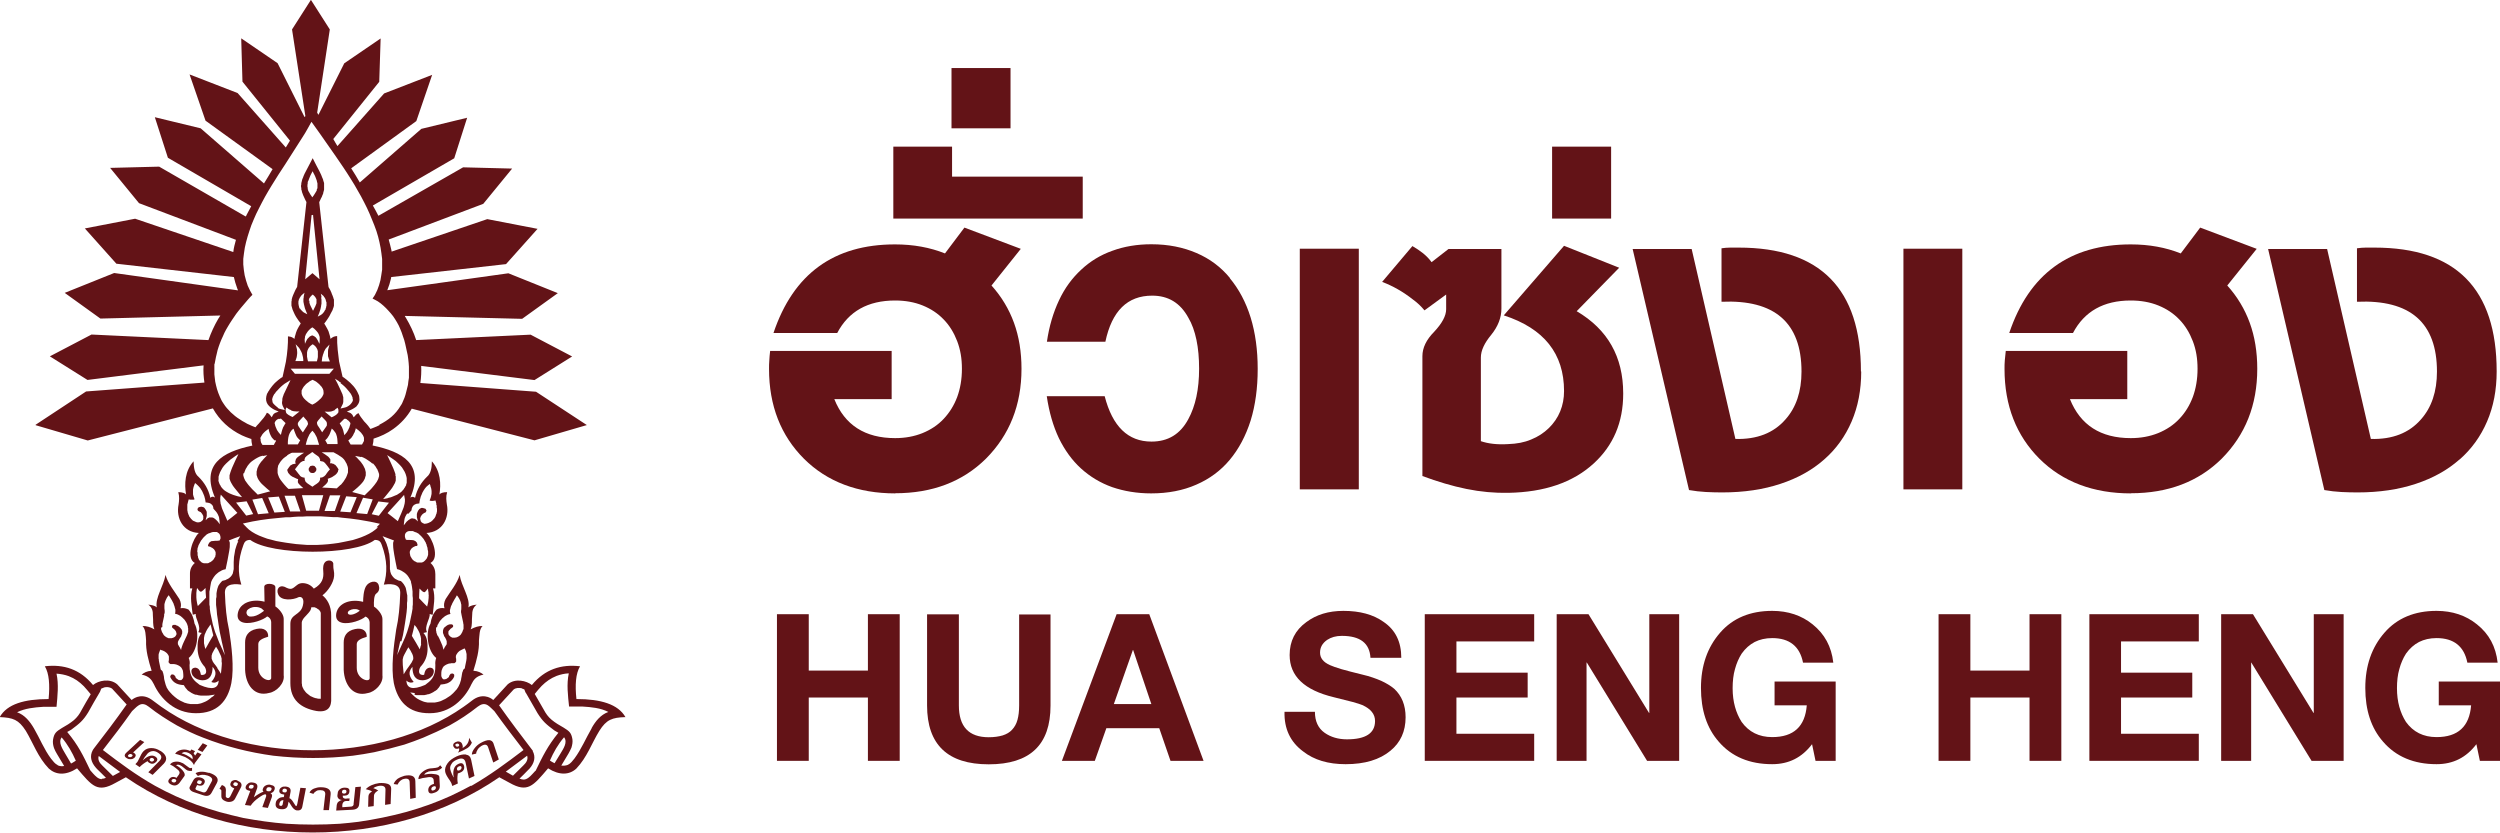 <?xml version="1.0" encoding="UTF-8"?><svg id="Layer_1" xmlns="http://www.w3.org/2000/svg" viewBox="0 0 180.03 59.95"><defs><style>.cls-1{fill:#631317;}</style></defs><path class="cls-1" d="m35.55,53.57c-.11-.34-.42-.36-.95-.06-.17.1-.31.22-.43.38-.13.17-.19.31-.19.45h0s.31-.07.31-.07c0-.1.05-.2.11-.3.07-.11.17-.19.26-.25.26-.15.42-.12.49.09l.37,1.1.4-.22-.37-1.11Z"/><polygon class="cls-1" points="14.58 54.15 14.93 53.68 14.6 53.52 14.24 54 14.58 54.15"/><path class="cls-1" d="m26.41,45.86h0c.02-.4-.28-.68-.84-.56-.63.13-.82.53-.82.97v1.97c.05,1.09.68,1.96,1.73,1.67.52-.08,1.14-.69,1.06-1.28v-4.06c0-.34-.37-.74-.61-.89-.02-.35,0-.84.17-.94.23-.16.24-.4.17-.61-.14-.41-.73-.25-.92.1-.17.3-.2.84-.2,1.11-.85-.22-1.76.04-1.93.81-.08.43.12.63.43.7.54.12,1.43-.21,1.67-.45.12.04.28.17.3.42v4.03c-.03.32-.93.06-.93-.76v-1.7c0-.27.31-.41.71-.53Zm-1.33-1.64c-.2-.26.52-.52.83-.24-.23.19-.65.38-.83.24Z"/><path class="cls-1" d="m33.06,53.89h0c.02.11,0,.21-.09.31.3-.11.53-.23.69-.33.15-.1.25-.23.32-.39l-.2-.35c0,.32-.17.57-.48.74.05-.07.03-.2-.06-.37-.1-.11-.25-.15-.43-.06-.08.04-.14.08-.16.15-.03.06-.02.13.02.19.08.15.21.18.39.11Zm-.18-.33h0c.08-.03.14,0,.18.06.03.06,0,.1-.07.14-.08.03-.15,0-.18-.06-.04-.06-.02-.11.06-.14Z"/><path class="cls-1" d="m33.56,54.33c-.21-.02-.44.03-.68.14-.29.14-.52.3-.66.51-.14.2-.2.4-.16.61.04.17.15.36.33.61.07.1.13.21.16.34l.02.06.4-.18c-.04-.2-.05-.44,0-.72h-.03c.06,0,.13-.04.19-.06.25-.1.33-.27.29-.47-.05-.2-.18-.27-.41-.16-.17.08-.28.2-.33.39-.05.18-.05.38,0,.58-.02,0-.06-.08-.13-.22-.06-.15-.11-.26-.12-.34-.04-.15,0-.28.08-.4.06-.13.2-.23.38-.31.37-.17.58-.09.64.21l.24,1.14.4-.18-.24-1.16c-.05-.23-.17-.35-.38-.38Zm-.51.86h0c.1-.05.17-.02.19.07,0,.08-.04.17-.15.21-.1.04-.16.03-.18-.06-.02-.11.03-.17.13-.22Z"/><path class="cls-1" d="m30.82,55.57c.08-.02.21-.05.38-.05.15,0,.27-.02.35-.05.08-.03.18-.08.29-.19l-.14-.17c-.06.07-.12.13-.18.15-.07.02-.19.05-.35.06-.16,0-.27.03-.35.05-.19.06-.35.17-.49.3-.14.14-.2.29-.2.43h.05c.17-.06.34-.09.53-.11.2-.04.33-.04.4,0,.07.04.12.11.12.2l.02.26h0c-.29.07-.42.24-.41.47.02.2.15.27.4.18.3-.08.45-.27.43-.53l-.03-.61c0-.13-.14-.2-.4-.22-.25-.04-.49,0-.69.05.04-.1.14-.17.28-.21Zm.57,1.14c0,.1-.05.17-.16.2h0c-.11.05-.17,0-.17-.09,0-.09.06-.16.16-.19.11-.04.17,0,.17.08Z"/><path class="cls-1" d="m19.31,45.85h0c.03-.4-.28-.68-.83-.56-.63.13-.83.53-.83.97v1.97c.04,1.09.67,1.96,1.73,1.67.52-.08,1.14-.69,1.05-1.28v-4.06c0-.34-.36-.74-.6-.89v-1.39c0-.29-.83-.34-.8,0,0,.35.02.69.02,1.05-.85-.22-1.76.04-1.92.81-.09.43.12.63.43.7.54.12,1.43-.21,1.68-.45.12.04.28.17.29.42v4.03c-.04.32-.93.06-.93-.76v-1.7c0-.27.31-.41.71-.53Zm-.29-1.86h-.01c-.08.05-.16.11-.24.17-.2.13-.43.24-.68.24h-.11s-.06-.03-.09-.04l-.06-.04-.04-.06-.02-.05-.02-.05v-.1l.03-.05v-.04l.07-.07s.06-.06.1-.07c.04-.03.07-.05.12-.06.07-.03.15-.05.23-.06h.16c.06,0,.13.02.19.03.05.02.09.04.15.06l.05.03.15.14s0,0,.01,0v.02Z"/><path class="cls-1" d="m17.11,56.21c-.1-.05-.2-.05-.29-.02-.09.03-.17.07-.2.17-.09.17,0,.32.25.41l-.29.58c-.06.1-.14.15-.22.11-.06-.03-.1-.06-.1-.1s0-.15,0-.32c.02-.15,0-.26-.03-.33-.04-.07-.13-.14-.25-.18l-.17.26v.02s.05.02.05.02c.06.04.08.06.08.12v.4c0,.16.1.27.31.35.13.06.27.06.4.03s.23-.11.29-.24l.4-.77c.12-.22.04-.4-.23-.49Zm0,.31c-.04.09-.11.11-.21.07-.1-.04-.13-.1-.08-.18.04-.07.11-.1.21-.06.1.04.13.1.08.17Z"/><path class="cls-1" d="m24.06,41.49c.03-.33-.07-.48-.06-.8.06-.33-.35-.41-.56-.24-.17.16-.19.4-.16.71.04.46-.06.88-.68,1.23-.21-.26-.48-.39-.81-.4-.17,0-.3.06-.4.14-.36.29-.42.38-.89.13-.4-.16-.62.18-.47.53h0c.19.51,1.08.42,1.48.21.21-.06.43.1.3.61-.17.71-.9.59-.9,1.31v4.27c0,1.19.73,1.8,1.88,2.01.84.13,1.1-.3,1.06-.95v-5.88c.02-.77-.32-1.25-.63-1.5.4-.3.81-.92.84-1.39Zm-.97,8.83c-.1,0-.21,0-.32-.04-.07,0-.14-.04-.21-.06-.07-.04-.14-.06-.2-.09-.06-.05-.13-.09-.18-.14-.06-.04-.12-.09-.17-.15-.05-.06-.08-.12-.13-.17-.04-.07-.06-.13-.1-.2l-.03-.1c0-.06,0-.11-.02-.17v-4.34s0-.08.02-.13c.02-.04.04-.07.06-.12.07-.12.17-.21.26-.31.1-.11.22-.23.29-.36.03-.06.05-.14.06-.21h.23s.09.04.14.06l.07.05s.08.06.13.09l.03.05.04.05.02.05.02.05v6.2Z"/><polygon class="cls-1" points="14.59 53.52 14.6 53.52 14.6 53.52 14.59 53.52"/><path class="cls-1" d="m11.55,54.08c-.22-.15-.44-.21-.66-.21s-.4.07-.55.22c-.11.11-.22.31-.34.58-.05.12-.11.22-.2.3l-.05.06.3.21c.15-.15.33-.29.56-.42v-.02c.04.06.07.09.13.13.17.11.34.09.49-.05.15-.15.13-.28-.05-.4-.13-.08-.28-.09-.44-.03-.17.06-.31.17-.46.31,0-.02.05-.08.13-.22.09-.12.17-.22.22-.28.1-.1.21-.15.34-.17.14-.02.28.03.4.11.29.18.32.38.11.6l-.8.81.31.19.81-.81c.16-.17.2-.34.14-.5-.06-.17-.2-.3-.4-.43Zm-.74.55c.06-.06.15-.07.22-.02.08.06.09.11.03.18-.07.06-.15.07-.23.02-.07-.06-.08-.11-.02-.18Z"/><path class="cls-1" d="m41.51,50.34c-.11-1.02-.05-1.84.26-2.36-1.35-.16-2.53.21-3.47,1.35-.38-.31-1.2-.51-1.74-.05l-1.04,1.13c-.2-.19-.83-.52-1.53.04-.2.16-.4.3-.61.45-5.92,4.17-15.84,4.17-21.76,0-.21-.15-.41-.3-.61-.45-.71-.56-1.31-.23-1.53-.04l-1.04-1.13c-.54-.46-1.36-.27-1.74.05-.94-1.14-2.11-1.51-3.47-1.35.31.52.37,1.34.27,2.36-1.74,0-2.99.36-3.52,1.3.96.04,1.36.18,1.88.99.54.9.87,1.9,1.66,2.72.51.46,1.21.51,2.03-.02,1.09,1.28,1.46,1.79,2.78,1.04l.74-.4s.02.02.02.02c7.67,5.28,19.17,5.28,26.84,0,0-.02.02-.02.02-.02l.74.4c1.31.74,1.69.24,2.78-1.04.82.52,1.53.48,2.03.02.78-.82,1.1-1.81,1.66-2.72.51-.81.92-.96,1.88-.99-.53-.93-1.78-1.3-3.52-1.3Zm-37.35,4.76c-.21-.1-.34-.29-.48-.46-.51-.68-.81-1.46-1.23-2.18-.29-.5-.66-.97-1.22-1.17.57-.28,1.24-.35,1.87-.39h.97c.07-.78.17-1.61,0-2.39.3.02.61.08.88.18.44.17.76.4,1.09.73.17.18.32.37.49.57,0,0,0,0,0,0v.02s0,0,0-.01c-.23.38-.45.76-.66,1.14-.14.28-.31.51-.55.72-.27.22-.56.4-.87.57-.4.25-.55.36-.63.83-.03.21,0,.4.07.61.06.15.13.29.21.42.18.29.35.59.52.87-.16.03-.31.02-.47-.05Zm.96-.11h0c-.14-.25-.29-.49-.43-.73-.18-.32-.52-.8-.25-1.16.45.53.76,1.09,1.02,1.68-.11.06-.22.15-.34.2Zm2.22,1.12c-.27,0-.47-.23-.63-.4-.07-.07-.14-.16-.21-.24-.52-1.08-.86-1.8-1.66-2.76.11-.06.2-.11.3-.17.59-.44.84-.64,1.21-1.24.26-.48.54-.95.82-1.43.04-.04.07-.17.12-.28.06-.03.1-.04.17-.06v-.02c.22-.05.42-.05.61.08l1.05,1.14c-.73,1.04-1.68,2.3-2.33,3.13-.04.06-.08.1-.11.16,0,0,0,0,0,0-.24.44-.12.87.22,1.26.03.03.06.06.09.1.21.21.43.41.64.63-.11.05-.2.07-.3.07Zm.79-.23h0c-.25-.24-.5-.49-.75-.74-.2-.19-.36-.42-.27-.7.51.38,1.03.77,1.54,1.15l-.51.28Zm25.78.7h0c-.49.26-.97.51-1.47.74-.51.23-1.03.44-1.55.63-.54.19-1.08.37-1.63.52-1.14.31-2.28.54-3.45.71-.46.06-.9.1-1.35.14-1.28.08-2.57.08-3.83,0-1.06-.08-2.08-.23-3.12-.42-.57-.13-1.13-.27-1.69-.42-.56-.16-1.09-.33-1.64-.52-.52-.19-1.04-.4-1.54-.63-.51-.23-.99-.48-1.47-.74-1.41-.8-2.49-1.61-3.76-2.58.72-.92,1.43-1.85,2.1-2.8.16-.14.3-.31.48-.42.26-.17.5-.07.72.1.64.51,1.32.94,2.03,1.35.62.33,1.23.63,1.89.88,1.63.64,3.3,1.06,5.05,1.3,1.93.22,3.82.22,5.73,0,.52-.07,1.02-.15,1.53-.25.74-.16,1.45-.34,2.18-.55.46-.16.9-.31,1.36-.5.64-.27,1.27-.56,1.89-.88.72-.4,1.39-.84,2.03-1.35.23-.17.46-.27.73-.1.17.11.32.29.47.42.68.95,1.39,1.88,2.1,2.8-1.28.97-2.35,1.77-3.75,2.58Zm2.51-1.01c.51-.38,1.02-.77,1.54-1.15.09.28-.07.51-.27.7-.26.25-.5.5-.75.74h0s-.51-.29-.51-.29Zm2.14-.07c-.08.08-.15.17-.22.24-.16.17-.38.4-.63.4-.1,0-.2-.03-.3-.07.21-.21.43-.41.63-.63.05-.04.07-.07.1-.1.34-.39.45-.82.22-1.26,0,0,0,0,.02,0-.05-.06-.08-.1-.12-.16-.64-.83-1.59-2.09-2.32-3.13l1.05-1.14c.18-.13.39-.13.61-.08v.02c.06.02.11.03.16.06.04.1.08.24.13.28.27.48.54.95.82,1.43.38.6.62.8,1.21,1.24.09.06.19.11.29.17-.78.96-1.12,1.67-1.65,2.76Zm1.37-.54h0c-.12-.05-.23-.13-.33-.19.26-.59.57-1.15,1.02-1.68.28.36-.06.84-.25,1.16-.15.24-.29.48-.44.72Zm2.68-2.52c-.42.72-.74,1.5-1.24,2.18-.14.17-.27.36-.48.46-.16.06-.31.07-.47.05.17-.28.35-.58.52-.87.08-.14.15-.28.21-.42.06-.2.1-.4.07-.61-.08-.47-.23-.58-.63-.83-.3-.17-.61-.35-.87-.57-.25-.21-.41-.44-.56-.72-.21-.37-.43-.76-.65-1.13,0,0,0,0,0,0v-.02s0,0,0,.01c.16-.2.32-.39.49-.57.32-.32.66-.56,1.09-.73.28-.1.57-.17.87-.18-.17.78-.06,1.61.02,2.39h.97c.63.04,1.3.1,1.86.39-.56.2-.93.67-1.21,1.17Z"/><path class="cls-1" d="m21.39,57.93c0,.07-.04.12-.07.12-.02,0-.08-.09-.19-.27-.11-.18-.21-.28-.29-.3l.08-.44c.05-.24-.07-.38-.37-.4-.1,0-.2,0-.28.06-.08.05-.14.11-.15.2-.04.19.08.29.35.32l-.03.18c-.17,0-.29.03-.4.12-.11.09-.17.18-.18.29-.06.28.07.43.36.46.3.03.47-.07.51-.3l.05-.24h0s.09.1.16.23c.14.25.29.38.43.4.23.02.36-.06.4-.27l.26-1.33-.4-.03-.23,1.2Zm-1.05.02c-.02.06-.05.09-.13.08-.09,0-.12-.06-.09-.17.04-.17.13-.24.29-.24l-.06.33Zm.14-.89c-.11,0-.16-.06-.14-.15.02-.09.08-.12.18-.12h0c.11.03.15.06.14.16-.02.08-.07.13-.18.11Z"/><path class="cls-1" d="m13.84,55.29c-.08.03-.15.03-.21,0-.06-.04-.15-.1-.25-.18-.11-.08-.2-.16-.27-.17-.15-.08-.31-.11-.49-.09-.17.02-.3.09-.38.21h.02c.14.06.28.15.41.26.14.1.22.18.25.26.03.06,0,.15-.05.22l-.14.19v.03c-.24-.12-.42-.09-.55.09-.11.15-.07.28.15.39.24.12.44.07.6-.13l.34-.47c.07-.09.04-.23-.11-.41-.15-.17-.31-.3-.48-.38.08-.06.18-.06.3,0,.06.03.16.09.27.19.1.09.19.16.26.19.07.02.17.04.32.02v-.21Zm-1.17.99c-.06.07-.14.09-.23.05-.09-.05-.12-.1-.06-.18.06-.06.13-.07.23-.04.09.04.1.1.06.17Z"/><path class="cls-1" d="m25.47,57.92c-.02.11-.09.17-.25.17l-.57.04v-.17c.02-.17.11-.27.27-.28h.23l.03-.18h-.23v.02c-.19,0-.28-.06-.27-.22h.09c.25,0,.37-.1.39-.29.03-.21-.08-.29-.33-.29-.15,0-.26.04-.35.11-.09.07-.16.17-.16.29l-.02.13c-.02.11.02.19.08.26s.17.1.29.1c-.11,0-.2.05-.29.12-.08.06-.11.14-.13.23l-.04.41,1.18-.06c.29-.02.44-.14.47-.37l.13-1.29-.4.03-.13,1.23Zm-.84-.91c0-.08.06-.14.17-.14.11,0,.15.05.15.13,0,.09-.06.15-.17.15-.11,0-.17-.05-.15-.14Z"/><path class="cls-1" d="m19.48,56.51c-.12-.02-.24,0-.34.05-.1.05-.17.13-.2.22-.04.1-.04.17.04.23-.14.04-.39.17-.7.4l.23-.63c.08-.25-.02-.4-.32-.43-.12-.02-.23,0-.31.06-.08.06-.14.12-.17.2-.08.18.03.3.31.35l-.38,1.01h0s.41.05.41.05c.13-.2.32-.39.56-.56.25-.18.4-.26.49-.26.07,0,.08.06.06.17l-.27.75.4.06.28-.76c.05-.14.02-.24-.09-.3.14-.03.24-.11.29-.26.06-.19-.03-.3-.3-.34Zm-1.43.28c-.12-.02-.16-.07-.12-.16.04-.1.11-.13.21-.11,0,0,0,0,0,0h0s0,0,0,0c.12,0,.15.06.12.15-.03.1-.11.13-.21.12Zm1.26.19c-.12,0-.16-.07-.12-.17.03-.1.11-.14.23-.12.12.02.16.07.13.17-.04.1-.12.14-.24.12Z"/><path class="cls-1" d="m15.05,55.66c-.4-.12-.73-.12-.97.02l.17.2c.18-.1.41-.12.7-.03.29.1.4.25.29.43l-.35.65c-.07.12-.17.16-.29.12l-.4-.14c-.12-.04-.16-.1-.1-.19l.08-.16v-.03c.26.09.44.06.53-.12.09-.17.03-.31-.21-.4-.28-.09-.47-.03-.59.2l-.22.4c-.06.09-.06.18,0,.25.05.08.14.14.26.18l.66.22c.3.11.51.05.63-.18l.37-.68c.18-.32,0-.58-.57-.76Zm-.84.62c.04-.09.11-.11.22-.07h0c.1.03.13.07.08.17-.05.08-.11.11-.21.07-.11-.04-.13-.08-.09-.17Z"/><path class="cls-1" d="m9.58,54.19l.81-.75-.3-.16-.98.91c-.19.17-.17.32.06.43.08.05.17.06.26.05.1,0,.17-.04.24-.09.15-.15.14-.28-.07-.39Zm-.07.28c-.07.06-.14.07-.23.04h0c-.08-.04-.09-.09-.02-.16.06-.06.15-.07.22-.03.08.04.09.09.03.15Z"/><path class="cls-1" d="m23.08,56.69c-.17,0-.32.04-.48.1-.16.07-.26.17-.31.29h0s.28.09.28.09c.04-.08.11-.15.2-.2.08-.06.18-.07.29-.07.26,0,.38.1.36.31l-.13,1.13h.4l.12-1.13c.04-.34-.2-.52-.72-.52Z"/><path class="cls-1" d="m29.11,55.87c-.17.05-.34.12-.49.22-.14.12-.23.24-.27.37l.28.04c.04-.09.09-.17.18-.26.09-.08.18-.13.29-.15.26-.06.4.03.4.25l.04,1.19.4-.08-.03-1.19c0-.37-.28-.5-.81-.39Z"/><path class="cls-1" d="m13.97,55.09l.06-.14.48-.63-.29-.14-.17.23c-.06-.08-.11-.17-.11-.17l.11-.15-.27-.12-.08.11c-.19-.09-.4-.13-.61-.09s-.38.13-.48.29c.29.07.52.16.73.24.31.16.52.34.63.57Zm-.37-.86c.22.11.31.27.26.45-.11-.12-.26-.21-.43-.3-.12-.06-.23-.1-.35-.13.14-.12.31-.12.52-.02Z"/><path class="cls-1" d="m27.92,56.45c-.17-.06-.37-.07-.61-.06-.41.06-.74.2-.97.44.2.05.35.09.45.17h0c-.16.08-.26.2-.26.36l-.02.74.4-.05.02-.74c0-.1.05-.18.13-.26.08-.07.14-.11.18-.12-.09-.06-.21-.13-.36-.17.1-.08.25-.14.42-.17.31-.04.46.06.46.27l-.03,1.1.4-.06.04-1.1c0-.18-.08-.29-.26-.36Z"/><polygon class="cls-1" points="28.35 56.47 28.35 56.46 28.35 56.46 28.35 56.47"/><path class="cls-1" d="m2.57,30.62l3.75,1.1,9.01-2.31c.48.85,1.19,1.51,2.09,1.94.18.08.39.17.58.23.03,0,.06.02.08.04l.02-.03c0,.15.02.32.07.51h-.05c-2.11.45-3.66,1.36-2.64,3.73-.16-.11-.25-.06-.33.02-.14-.63-.44-1.11-.86-1.52-.27-.22-.34-.64-.35-1.11-.63.69-.67,1.63-.54,2.4-.06-.11-.25-.17-.56-.18.09.33.06.62.02.89-.2.98.32,2,1.46,2.05-.41.35-.97,1.8-.29,2.16-.26.23-.36.51-.35.81v1.02c.06,0,.11,0,.17,0-.19.63-.04,1.28.03,1.9.07-.02.16-.04.22-.06-.06.31.42.92.18,1.31.08.03.17.05.25.06-.3.31-.31.75-.3,1.2.03.45.17.87.52,1.25.17.31.14.62-.28.57-.05-.27-.12-.47-.38-.52-.29,0-.4.21-.22.56.14.19.36.33.71.35.53,0,.73-.38.73-.97.2.26.38.54-.09,1.09.2.1.38.04.53-.1-.03.56-.43.72-1.37.31-.37-.28-.75-.54-.73-1.43.04-.19,0-.35-.06-.51.63-.49.79-1.83.42-2.47-.06-.34-.15-.68-.43-1.01-.16-.08-.35-.14-.58-.1.06-.2.04-.42-.08-.66-.31-.5-.84-1.13-1-1.74-.14.81-.77,1.67-.63,2.34-.15-.14-.38-.17-.61-.2.28.21.34.46.33.8.04.33-.03.67.11.98-.29-.16-.59-.26-.86-.23.24.21.23.69.26,1.04-.03.71.17,1.43.4,2.17-.37.03-.55.15-.72.28.54.11.72.37.88.69.49,1.07,1.52,2.08,3,2.09,1.56.02,2.32-.87,2.58-2.17.21-1.1.02-2.69-.17-3.85-.18-.79-.26-1.67-.29-2.58-.05-.6.4-.77,1.18-.66-.26-.82-.26-1.76.15-2.86.07-.18.14-.36.49-.36,1.52,1.13,7.47,1.14,8.97,0,.36,0,.43.17.5.36.41,1.1.41,2.04.15,2.86.78-.11,1.22.06,1.18.66-.03.91-.11,1.79-.29,2.58-.18,1.17-.38,2.74-.17,3.85.28,1.3,1.03,2.19,2.59,2.17,1.47,0,2.51-1.02,3-2.09.16-.32.33-.58.87-.69-.17-.13-.36-.25-.73-.28.23-.74.43-1.46.4-2.17.04-.35.02-.83.26-1.04-.27-.03-.55.07-.86.23.14-.3.07-.64.11-.98,0-.35.06-.6.33-.8-.22.03-.45.06-.6.2.15-.66-.51-1.54-.63-2.34-.17.61-.7,1.24-1.01,1.74-.12.24-.15.46-.08.66-.24-.04-.41,0-.57.1-.29.33-.39.67-.44,1.01-.38.64-.21,1.98.41,2.47-.05.16-.08.3-.06.51.03.89-.36,1.15-.73,1.43-.93.4-1.32.25-1.36-.31.16.14.33.19.53.1-.47-.55-.29-.84-.09-1.09,0,.59.19.97.73.97.35-.02.57-.16.72-.35.19-.35.07-.57-.22-.56-.26.05-.34.25-.39.52-.4.05-.44-.26-.27-.57.36-.38.5-.8.52-1.25,0-.44,0-.88-.3-1.2.08-.02.17-.04.26-.06-.23-.39.25-1,.19-1.31.06.03.14.05.22.06.06-.63.21-1.27.02-1.9.06,0,.13,0,.17,0v-1.02c0-.3-.09-.58-.35-.81.69-.36.13-1.82-.29-2.16,1.14-.06,1.67-1.07,1.47-2.05-.04-.28-.08-.56.02-.89-.3,0-.49.07-.56.18.13-.76.09-1.7-.54-2.4,0,.47-.08.89-.35,1.11-.41.4-.72.89-.86,1.52-.09-.06-.18-.12-.34-.02,1.04-2.41-.56-3.3-2.72-3.75.05-.19.07-.34.07-.49.5-.16.98-.38,1.41-.69.55-.39,1.01-.89,1.34-1.47l8.84,2.28,3.77-1.1-3.66-2.4-8.33-.63c.06-.4.08-.82.06-1.23l8.16,1.02,2.71-1.7-2.99-1.57-8.24.39c-.18-.56-.44-1.1-.75-1.62-.03-.04-.06-.08-.07-.12l8.45.21,2.57-1.85-3.56-1.43-8.72,1.22c.12-.29.2-.56.27-.86,0-.04,0-.06.02-.09l8.26-.93,2.27-2.54-3.62-.7-6.89,2.34s0-.08-.02-.13c-.06-.25-.12-.51-.19-.74l6.81-2.57,2.08-2.54-3.53-.09-6.1,3.49c-.13-.25-.26-.5-.4-.74l5.86-3.4.93-2.92-3.3.8-4.43,3.86c-.2-.35-.4-.68-.62-1.02l4.69-3.4,1.14-3.33-3.46,1.34-3.36,3.79c-.11-.17-.2-.34-.3-.51l3.31-4.12.1-3.12-2.62,1.79-1.86,3.71s-.06-.1-.09-.16l.91-5.99-1.36-2.13-1.36,2.13.96,6.24s-.04.06-.06.07l-1.94-3.88-2.62-1.79.09,3.12,3.42,4.25c-.1.17-.19.32-.3.49l-3.47-3.92-3.46-1.34,1.15,3.33,4.83,3.49c-.2.35-.41.69-.62,1.03l-4.56-3.97-3.3-.8.94,2.92,6,3.49c-.11.21-.23.43-.34.64,0,.04-.03.06-.06.1l-6.23-3.59-3.53.09,2.08,2.54,6.98,2.64c-.08.29-.16.59-.19.88l-7.07-2.4-3.62.7,2.27,2.54,8.46.96c.06.27.14.54.24.81.02.05.04.1.06.15l-8.92-1.25-3.56,1.43,2.57,1.85,8.64-.22c-.06.08-.1.17-.16.25-.28.48-.51.98-.7,1.52l-8.42-.4-3,1.57,2.71,1.7,8.36-1.05c-.03.41,0,.83.06,1.24l-8.52.64-3.64,2.4Zm9.09,14.54h.03s0-.17,0-.17c0-.06.02-.12.03-.18.03-.15.06-.3.1-.46v-.11c.03-.06.04-.11.04-.16v-.1c0-.06-.02-.12-.02-.17v-.14s0-.09,0-.14c0-.04.02-.08.03-.13.02-.05.03-.08.04-.13.02-.05.04-.08.06-.13.02-.05.04-.08.06-.12.04-.06.08-.11.12-.16.05.07.1.16.15.24.06.09.11.19.16.29.03.05.05.09.06.15.02.06.05.12.06.17,0,.05.02.07.03.12l.02.08v.1c0,.06,0,.13-.03.18l.07.02.07.02.08.03.07.04.06.03.06.04.06.05.06.05.05.05.06.06.05.05.04.06.04.06.04.06.03.06.03.06.02.06.02.06.02.06v.07l.02.06v.26l-.02.06-.02.06-.02.06-.02.06-.03.06-.02.05s-.03.06-.05.1c-.09.2-.2.4-.27.62-.03.08-.05.17-.06.24l-.09-.18s-.06-.08-.08-.13c-.02-.03-.03-.05-.04-.07l-.02-.05v-.14l.02-.06.03-.06.04-.07.05-.08s.06-.09.09-.13c.02-.05.04-.1.05-.15.02-.04.02-.06.03-.08v-.17s-.02-.06-.04-.09c0-.03,0-.04-.03-.05-.03-.04-.05-.06-.07-.09-.05-.04-.08-.07-.12-.1l-.05-.03-.04-.02-.03-.02h-.04l-.06-.04h-.15l-.04.02s-.03,0-.04.03c0,0-.02.02-.02.04,0,0,0,.02,0,.03,0,.02,0,.04,0,.05l.02.03.03.03.05.04.05.04.04.04.04.05.03.04.02.04.02.04v.04l.02.05v.07l-.02.04-.02.04-.02.03-.02.03-.03.03-.04.03-.04.02-.04.02-.04.02h-.04l-.04.02h-.22l-.05-.02-.04-.02-.05-.02-.04-.03-.05-.03-.06-.05-.05-.05-.04-.06-.03-.06-.04-.06-.03-.06-.02-.06-.02-.06-.02-.06v-.11Zm3.64,5l-.07.06-.08.07-.08.06-.08.06-.08.05-.09.05-.09.04-.1.04-.1.04-.1.03-.1.02-.1.02h-.52l-.11-.02-.11-.02-.1-.03-.11-.03-.1-.05-.11-.05-.1-.05-.1-.06-.1-.06-.09-.07-.09-.07-.09-.08-.09-.08-.15-.16-.06-.07-.05-.06-.05-.07-.04-.07-.04-.06-.03-.06-.02-.07-.03-.06-.04-.14c-.02-.06-.04-.13-.05-.19l-.03-.12c0-.13-.03-.25-.06-.38l-.02-.08-.02-.03v-.04l-.03-.04-.02-.03-.02-.02-.03-.02-.05-.05-.02-.1c-.04-.17-.08-.35-.11-.53,0-.05,0-.11-.02-.16v-.13s0-.09,0-.14c0-.05.02-.08.03-.13l.03-.08.02-.06.04-.1c.06.03.1.05.16.06.06.02.1.05.15.07.04.03.07.05.1.07.03.02.05.04.07.06l.04.05s.04.05.05.07l.03.06.02.06v.26l-.02.07v.09l.03.03.02.03.04.03.04.03h.23s.08,0,.12.02c.04,0,.07,0,.11.03.04,0,.06.03.1.04l.06.03.06.04.05.04.05.05.04.06.03.06.03.06.02.06c.02.09.02.19.03.29v.17s-.03.05-.04.08v.03l-.03.02-.02.02-.02.02-.02.02-.03.02h-.15l-.04-.02-.03-.02-.07-.05-.09-.07-.02-.06v-.03l-.03-.03-.02-.02-.02-.03-.02-.04-.05-.02-.04-.02h-.08s-.03,0-.05.02c0,0-.03.02-.03.04l-.02.03s-.02.03-.02.05v.04l.02.05s.04.06.06.1c.02.03.05.06.06.08.02.04.06.06.08.09.02.02.06.04.07.06.03.02.06.04.08.05.03.02.06.04.09.05.04,0,.06.03.1.04.05,0,.08.02.12.03.05,0,.08.02.12.02.06,0,.12.02.18.02l.05.09.04.06.04.06.05.05.04.05.05.06.05.04.06.04.05.03.06.04.06.04.06.03.06.03.06.03.06.02.06.02h.07l.14.04.15.02h.46c.08,0,.16,0,.23-.02l.33-.05-.19.19.02.04Zm16.16-4.96l.02-.07.02-.06v-.06l.05-.06.03-.06.03-.06.04-.06.04-.06.05-.06.05-.05.05-.06.06-.05.06-.05.06-.05.06-.04.06-.03.07-.04.08-.03.08-.02.07-.02c-.03-.06-.04-.12-.04-.18v-.07s0-.07.03-.12c0-.05.02-.08.03-.12,0-.05.03-.09.05-.13.02-.05.05-.09.06-.14.06-.1.1-.19.16-.29.06-.1.12-.18.17-.29.05.05.08.1.12.16.02.04.05.07.07.12.02.05.04.08.06.13.02.05.03.08.04.13,0,.05.02.09.03.13v.24c0,.06,0,.14-.02.21v.1l.02.1.02.11c.04.17.07.34.11.51,0,.06.02.12.03.18v.29l-.02.06-.03.06-.02.06-.02.06-.04.06-.03.06-.04.06-.05.05-.06.05-.05.03-.05.03-.05.02-.04.02h-.05l-.05.02h-.2l-.05-.02-.03-.02-.04-.02-.03-.02-.03-.03-.03-.03-.03-.03-.03-.03v-.04l-.02-.04v-.16l.02-.04.03-.04.04-.04.04-.05.04-.04.06-.04.05-.04.04-.03.02-.03s0-.03,0-.05v-.03s0-.03-.02-.04c0-.02-.02-.02-.04-.03l-.04-.02h-.15l-.07.03h-.04l-.04.03-.04.02-.04.03s-.09.07-.14.11l-.03.03s-.05.07-.06.12c0,.03,0,.05-.02.07v.18s.02.05.03.08c.02.05.04.09.05.15.04.04.06.08.09.13.02.05.04.08.06.12l.02.06.02.07v.17s0,.05-.02.06c0,.02-.02.04-.04.06-.03.05-.06.09-.09.14l-.08.17c-.02-.09-.06-.19-.08-.29-.06-.17-.16-.35-.23-.53-.03-.04-.04-.08-.06-.13l-.03-.02-.03-.05-.03-.06-.02-.06-.02-.06-.02-.06v-.06l-.02-.06v-.26Zm-1.61,4.83h0s.16.03.16.03h.53l.15-.03.14-.04h.06l.06-.03.06-.02.06-.03.06-.03.06-.03.06-.04.06-.04.06-.03.05-.04.06-.04.04-.06.05-.05.04-.05.04-.06.04-.06.05-.09c.06,0,.13,0,.18-.02.05,0,.08,0,.13-.02.05-.02.08-.02.12-.03.04-.02.07-.03.1-.04.02-.02.06-.03.08-.05.03,0,.05-.03.08-.05.02-.02.06-.04.07-.06.03-.03.06-.06.08-.09l.04-.05c.04-.06.07-.11.09-.18v-.11s-.02-.03-.03-.04c0,0-.03-.02-.04-.03-.02,0-.03,0-.05-.02h-.04s-.04,0-.06.02h-.04l-.03.05-.02.02-.02.03-.02.02v.03l-.02.03-.02.06-.09.07-.07.05-.03.02h-.04l-.04.02h-.11l-.04-.02-.02-.02-.02-.02v-.02l-.03-.02-.02-.06s-.02-.06-.03-.07c0-.04,0-.06,0-.09v-.06c0-.09,0-.19.03-.29l.03-.06.02-.06.03-.06.04-.06.05-.05.06-.04.06-.04.06-.03s.07-.03.1-.04c.03-.02.07-.02.11-.03.04,0,.08,0,.12-.02h.23l.05-.04.04-.03.02-.03.02-.03v-.19l-.02-.06v-.14l.02-.06.03-.06.04-.06.05-.07.06-.06.07-.06.11-.06.16-.08.09-.04.05.1.04.09.02.09s.02.08.03.13v.13c0,.06,0,.11,0,.17,0,.06-.02.12-.02.17-.03.17-.06.33-.1.49v.06l-.06.05-.02.02-.02.02-.02.03-.02.04v.04l-.04.07s-.02.09-.03.14c-.02.11-.03.23-.06.34,0,.06-.02.13-.04.18l-.04.13-.02.06-.03.06-.03.07-.03.06-.03.06-.05.07-.04.07-.06.06-.06.07-.15.16-.09.08-.09.08-.1.07-.11.07-.09.06-.1.06-.11.05-.1.05-.11.05-.1.03-.11.03-.1.02-.11.02h-.52l-.1-.02-.1-.02-.1-.03-.1-.04-.09-.04-.09-.04-.09-.05-.09-.05-.08-.06-.08-.06-.07-.07-.07-.06-.19-.19.33.05Zm-12.28-15.94s.03-.06.04-.11c.02-.05.04-.1.06-.15.02-.05.04-.09.07-.13.03-.05.06-.09.08-.14l.11-.14.08-.09.1-.09.11-.08.12-.08.06-.04.07-.04.07-.04.08-.04.06-.03.08-.03.08-.02.08-.03v.03l.33-.06c-.1.1-.2.19-.29.3-.05.06-.09.12-.15.17-.05.06-.08.11-.12.17-.04.06-.07.11-.09.17-.02.04-.04.08-.06.12,0,.05-.03.09-.03.12,0,.05-.02.08-.03.12v.24s0,.06.03.1c0,.04.03.08.04.13.03.05.05.08.07.13.04.05.06.08.09.13.06.08.13.16.2.22.1.1.21.19.32.29.08.06.16.14.23.19-.3.08-.61.16-.9.24l-.17-.17c-.16-.15-.3-.29-.44-.46-.05-.05-.08-.1-.13-.16-.04-.06-.08-.12-.13-.18-.03-.04-.06-.08-.07-.13l-.04-.08s-.03-.08-.04-.13l-.02-.08v-.15Zm2.33-4.83l-.08-.06-.06-.06-.06-.06-.05-.07-.03-.07v-.06l-.02-.08v-.06l.02-.07.02-.07.03-.07.04-.08.04-.07.06-.06.04-.07.06-.07.06-.06.13-.14.13-.13.14-.12.13-.1.13-.08.29-.18-.19.4c-.1.22-.2.42-.3.63-.02.06-.03.11-.06.17-.02.05-.03.1-.04.15v.1s-.02.09-.02.14v.09l.02.09.03.09.05.1.1.2-.29-.07-.11-.03-.1-.05v-.03s-.08-.05-.08-.05Zm1.48-4.14v.02l-.02-.08-.07-.27.22.23s.06.06.07.1c.02.04.05.06.06.11.02.04.05.07.06.11.04.06.05.13.07.19.02.06.03.13.05.2,0,.06.02.12.02.17v.1h-.57c.02-.06.05-.12.06-.17.03-.06.04-.13.05-.2,0-.06.02-.11.02-.17v-.11l-.02-.23Zm.21-2.85l-.03-.05v-.05l-.03-.06v-.05l-.02-.05v-.05l-.02-.06v-.2l.02-.05v-.05l.03-.05.02-.05.02-.05.04-.05.02-.04.03-.04.04-.05.04-.04.18-.15c-.02.09-.05.19-.06.29,0,.05,0,.1-.02.15v.15c0,.06,0,.1.02.15,0,.06.03.13.04.19.02.07.04.13.05.2.03.08.06.16.09.23l.08.19-.2-.1-.05-.03-.05-.03-.04-.04-.04-.04-.04-.04-.04-.04-.04-.05-.03-.05h0s-.03-.04-.03-.04Zm.57-8.65v-.1l-.02-.06v-.15h0s.02-.11.02-.11v-.1l.05-.1c.02-.06.04-.11.06-.16.03-.07.06-.15.09-.22.05-.09.1-.19.15-.29.05.09.09.19.15.29.04.07.06.15.09.22.02.05.04.1.06.16l.02.1.03.1v.35l-.03.06-.02.05v.06l-.06.1-.06.1-.07.11-.04.06-.09.12-.08-.12-.07-.1-.06-.11-.06-.1-.03-.05v-.06l-.04-.05Zm.27,1.94c-.03-.11.16-.11.12,0,.16,1.52.31,3.03.46,4.55-.17-.15-.34-.29-.51-.44-.17.15-.35.29-.52.44.15-1.51.3-3.03.45-4.55Zm.72,5.8l-.05-.21.18.15.05.04h-.02s.02.04.02.04l.04.04.03.04.02.05.03.05v.05l.03.05v.05l.03.05v.26l-.02.05v.05l-.02.05-.02.06v.05l-.05.05-.02.05-.03.05-.03.05-.04.04-.03.04-.04.04-.05.04-.04.03-.05.03-.19.1c.04-.09.07-.18.11-.27.03-.09.06-.18.09-.28l.04-.19c0-.06.02-.13.03-.19v-.3s-.02-.08-.02-.11Zm.47,4.27c0,.06.02.09.04.14,0,.05.03.1.05.14l.04.12h-.58c0-.06.02-.12.02-.17,0-.08.02-.16.05-.24,0-.04.02-.08.04-.13.02-.06.05-.13.06-.18h0c.03-.06.06-.11.08-.15,0-.03.04-.06.06-.08,0-.02.04-.05.06-.07l.19-.2-.08.29c-.02.06-.03.13-.03.2v.14c0,.06,0,.13,0,.2Zm-.73-.08s0,.09,0,.15-.02.1-.03.16l-.04.16h-.64l-.04-.16c0-.06-.02-.11-.03-.16,0-.05,0-.1,0-.15v-.14s0-.08.02-.12c0-.04.02-.07.04-.11,0-.04.03-.06.05-.1,0-.03.04-.06.06-.08.02-.03.04-.06.06-.07.02-.03.05-.05.07-.06.03-.03.07-.06.11-.08.04.02.08.06.11.08.03.02.06.04.07.06.02.02.05.05.06.07s.04.06.05.08c.02.04.03.06.05.1,0,.04.02.06.03.11,0,.05,0,.08,0,.12v.14h0Zm-.04-1.09s-.05-.06-.06-.1c-.02-.02-.03-.04-.05-.06-.03-.03-.05-.05-.07-.06l-.04-.02s-.09-.06-.15-.07c-.06.02-.1.05-.15.07,0,0-.04.02-.05.04-.04.03-.06.06-.08.08-.02.02-.04.04-.06.06-.03.05-.06.09-.08.14-.04.07-.06.14-.1.22,0-.09-.02-.18-.02-.28v-.11h.02v-.1s0-.06.03-.1l.02-.06.03-.06.04-.06.04-.06.04-.06.05-.06.06-.06.06-.06.06-.05.1-.07.1.07.06.05.06.06.06.06.05.06.05.06.04.06.03.06.03.06.02.06s.02.07.03.1c0,.04,0,.07,0,.1v.11c0,.1,0,.19-.02.28-.05-.1-.09-.19-.14-.29Zm-.61-2.81v-.06l.03-.07v-.04l.05-.06.02-.03.05-.06.06-.06.07-.06.07.06.06.06.05.06.02.03.03.06.04.06v.2s0,.06,0,.1c-.02.05-.03.08-.05.13h0c-.03.08-.06.15-.1.21-.03.07-.06.14-.1.2-.06-.11-.12-.23-.17-.34-.02-.05-.04-.08-.06-.14,0-.04-.02-.06-.03-.09v-.06s0-.07,0-.1Zm1.8,4.9l-.32.37h-2.48l-.31-.37h3.12Zm.48,1.04l.13.1.14.12.13.13.12.14.05.06.06.07.05.07.05.06.04.07.04.08.03.07.03.07v.07l.02.06v.08l-.02.06-.04.07-.05.07-.05.06-.06.06-.08.06-.08.05-.1.05-.11.03-.3.07.1-.2.05-.1.03-.08.02-.1v-.17s0-.1,0-.15c0-.05-.03-.1-.04-.15,0-.06-.04-.11-.06-.17-.1-.24-.22-.47-.33-.71l-.17-.32.29.18v.02l.14.08Zm.44,2.6l.04.03.02.02.06.04.05.05.05.06.05.07v.07l-.08.27c-.03.06-.06.11-.08.17-.03.05-.06.09-.08.14l-.1.12-.09.11-.09-.36-.08-.21-.1-.17-.07-.11.33-.33h.12l.04.02.03.02v.02s.03,0,.03,0Zm.57.97l.04-.14c.03-.06.04-.12.05-.18l.2.15s.06.06.1.09c.03.04.06.06.09.09l.07.1.05.06.03.07.03.06.02.07v.22l-.04.08-.04.07-.02.04-.04.07h-.82l-.17-.29s.08-.06.11-.09c.04-.03.06-.06.09-.08.04-.05.07-.08.1-.14.03-.04.05-.06.06-.1h0s.08-.17.08-.17Zm-.29,5.73l-.74-.05.43-1.1.76.06-.45,1.09Zm.89-1.05l.71.12-.4,1.06-.77-.07.47-1.1Zm-9.12.35l.75-.09.47.92-.5.11-.73-.94Zm.09.74l-.08.06c-.22.17-.43.36-.65.51l-.08-.19c-.09-.22-.19-.44-.29-.67-.02-.06-.05-.14-.06-.2-.02-.06-.04-.14-.06-.2,0-.06,0-.1-.02-.16v-.25l.04-.21c.39.43.79.86,1.19,1.31h.02Zm1.06-.95l.72-.12.47,1.1-.77.07-.41-1.06Zm1.15-.16l.77-.06.43,1.1-.75.05-.45-1.09Zm1.18-.12h.75l.39,1.13h-.74l-.4-1.13Zm.29-.49c-.06-.05-.11-.09-.16-.15-.1-.11-.2-.22-.29-.34-.05-.06-.09-.11-.13-.17-.03-.04-.06-.09-.08-.13-.02-.05-.05-.09-.06-.14-.02-.05-.04-.09-.05-.14l-.02-.09v-.3l.02-.11.02-.11.06-.11.06-.1.06-.09s.07-.08.11-.13c.03-.04.06-.07.11-.11.04-.03.07-.06.12-.09.04-.03.08-.06.12-.08v-.02c.06-.06.14-.09.23-.14.04-.03.09-.05.15-.06h.85c-.13.08-.26.16-.37.25l-.06.04c-.07.06-.13.11-.17.19v.04s-.04.08-.04.13.02.09.03.15c-.06,0-.11,0-.17.02-.03,0-.05,0-.06.02-.05.02-.08.04-.11.06l-.04.02c-.09.1-.15.21-.23.32.02.07.04.14.07.2,0,.02.03.05.05.06.03.04.06.07.09.11.04.03.07.06.11.08.04.03.08.06.13.07.07.04.16.07.23.11l.11.04s-.02.07-.02.12c0,.03,0,.06,0,.1.03.09.12.17.19.24.06.06.13.12.2.18-.35.02-.71.04-1.05.06Zm.1-4.06s.04-.06.06-.08l.04-.06c.05-.06.09-.1.16-.14l.04.12c.03.07.05.14.08.21.03.07.06.14.09.21.03.04.05.06.06.09.04.05.07.08.11.12.03.03.06.06.1.08-.06.1-.12.2-.17.3h-.72v-.17c0-.1.02-.21.03-.31.02-.06.02-.11.04-.17.02-.05.03-.08.05-.13h0s.03-.05.05-.08Zm2.42-2.91v.06h0v.06l-.02.06-.03.06-.03.06-.03.05-.05.06-.05.06-.06.05-.06.06-.06.05-.06.05-.08.06-.07.05-.09.05-.12.06-.12-.06-.08-.05-.08-.05-.07-.06-.06-.05-.06-.05-.06-.06-.05-.05-.05-.06-.04-.06-.03-.05-.03-.06-.02-.06-.02-.06v-.24l.03-.06.03-.06.03-.06.04-.06.04-.06.05-.05.05-.06.06-.06.06-.05.07-.05.07-.05.06-.05.08-.04.12-.06.12.06.08.04.08.05.06.05.06.05.06.05.06.06.05.06.05.05.05.06.03.06.04.06.02.06.02.06v.06l.02.06Zm.24,2.39l-.03.06s-.04.06-.06.09l-.25.35-.16-.25c-.05-.07-.09-.15-.14-.21-.02-.03-.04-.06-.05-.08v-.05l-.02-.03v-.11l.04-.06.04-.06.25-.29.27.28s.04.06.06.07l.03.06.02.06v.17Zm.06.87l.08-.12c.04-.06.06-.12.09-.19.03-.06.06-.14.08-.21l.04-.12.1.09.06.07.06.08.06.08s.03.06.04.09c.02.06.03.11.05.16l.03.17.02.29v.09h-.72v.02l-.17-.3.09-.08.1-.12Zm-.4,1.72s.06.03.09.03c.02.02.05.03.06.05.04.02.05.03.06.05.07.07.13.17.21.26.02.04.05.07.07.1l.07.09c-.06.06-.1.11-.14.16-.06.07-.12.17-.17.24-.02.02-.04.03-.06.06-.02.03-.06.05-.08.06-.03.02-.05.03-.08.05-.02,0-.06,0-.08.02h-.07l-.03.02v.12s-.02.06-.03.08c0,.03-.03.05-.04.07-.02.03-.04.05-.06.07-.08.07-.17.13-.27.19-.06.04-.1.07-.15.11-.06-.04-.11-.07-.17-.11-.09-.07-.2-.12-.28-.21-.02,0-.04-.04-.05-.06l-.02-.03s0-.05-.02-.07c0-.03-.02-.06-.02-.08v-.09h-.04s-.06-.02-.1-.03c-.03,0-.06,0-.08-.03-.03,0-.05-.02-.07-.04-.04-.03-.06-.05-.07-.08-.06-.06-.11-.14-.17-.21-.04-.05-.07-.09-.11-.14l-.06-.07c.05-.06.08-.12.13-.17.05-.06.09-.12.14-.18.04-.05.07-.07.1-.12.03-.02.05-.03.06-.05.02,0,.05-.03.07-.04.03-.02.06-.03.08-.04.04,0,.07,0,.11,0h0v-.13s.02-.06.03-.07c0-.03,0-.05.04-.07.02-.02.03-.04.05-.06.07-.07.17-.13.26-.19.06-.04.12-.09.18-.13.05.04.1.07.15.12.09.06.18.12.27.19.03.02.04.04.06.06.02.03.04.06.05.09,0,.03.02.06.03.07v.12s.08,0,.14.03Zm-1.07-1.59c.02-.06.04-.12.07-.17.03-.06.05-.11.08-.17.03-.05.06-.09.09-.13.02-.03.05-.05.06-.07l.07-.07s.08.08.1.12c.04.04.06.06.08.11.04.06.06.1.09.16.03.06.06.11.07.17.04.12.07.23.11.35l.03.1h-.96c.03-.13.06-.27.11-.4h-.02Zm-.29-1.64c.09.1.17.19.25.29l.04.06.03.06v.06l.02.03v.06l-.03.05s-.03.05-.04.08c-.04.06-.09.14-.14.21-.06.08-.1.17-.16.25-.09-.11-.17-.22-.25-.35-.02-.03-.04-.06-.06-.09l-.03-.06-.02-.06v-.11l.03-.06.04-.06s.04-.06.06-.07c.08-.09.17-.18.26-.28Zm1.44,5.67l-.31,1.12h-.92l-.31-1.12h1.54Zm-.08-.55c.08-.06.15-.14.23-.2.08-.07.17-.17.19-.28,0-.04,0-.05,0-.07l-.02-.08c.06-.02.13-.05.19-.07.07-.03.15-.06.21-.11.03-.03.07-.06.11-.07.04-.03.06-.06.09-.08.03-.04.06-.06.08-.09,0-.03.04-.06.06-.1v-.04s.03-.08.04-.12c-.07-.11-.14-.23-.23-.32-.02,0-.04-.02-.06-.03-.04-.03-.07-.05-.11-.06-.04,0-.06,0-.1-.03h-.12c.02-.06.03-.1.03-.15v-.13c-.04-.06-.07-.11-.12-.16l-.04-.04c-.15-.11-.3-.22-.46-.31h.85l.07.04c.09.05.17.09.27.15.03.03.08.06.12.08.06.04.1.07.17.12.04.04.07.07.11.11l.06.08s.06.09.08.14l.06.1.04.11.04.11.02.11v.3l-.03.09s-.03.09-.05.14c-.02.05-.04.09-.06.14-.02.04-.06.09-.08.13-.04.06-.08.12-.11.17-.06.07-.13.15-.18.22h-.02c-.09.08-.18.17-.28.26-.34-.03-.7-.04-1.04-.06Zm.57.56h.74l-.4,1.13h-.74l.39-1.13Zm.35-6.17s.06-.04.08-.06l.11-.08.06.14v.19l-.03.04-.03.04-.03.04-.04.03h0s-.04.04-.04.04l-.05.03-.05.03-.05.03-.06.03-.11.05-.5-.41c.12,0,.26.02.4,0,.05,0,.11-.02.16-.04.06-.02.11-.04.16-.06Zm-3.13.07s.09.03.15.04c.06,0,.13.02.2.02h.23c-.17.13-.33.27-.5.4l-.11-.05-.06-.03-.05-.03-.06-.03-.04-.03-.04-.03-.04-.03-.04-.04-.02-.04-.02-.04v-.05l-.02-.04v-.11l.06-.14.15.11h0c.06.03.11.06.17.08Zm-.91.6h.06l.04-.02h.06c.11.1.22.21.33.32-.03.04-.06.07-.07.11l-.11.19-.07.19c-.04.12-.06.24-.09.36-.05-.06-.09-.09-.14-.15-.05-.06-.08-.11-.12-.17-.03-.05-.05-.09-.07-.15-.03-.06-.06-.13-.08-.2,0-.06-.03-.11-.04-.16v-.05l.04-.07v-.02l.05-.06.05-.05.06-.04.03-.02h.03l.04-.03.03-.02Zm-.26,1.52l.06.06c-.06.09-.11.19-.16.29h-.82l-.04-.07-.05-.08-.02-.07-.02-.07v-.15h-.02v-.07l.04-.07.03-.06.04-.06.04-.07s.06-.06.08-.09c.04-.03.06-.06.09-.09l.07-.06c.06-.05.13-.1.2-.15.02.06.02.12.04.18.02.06.04.13.06.18.02.05.04.08.06.13.02.05.06.1.08.14.03.04.06.06.08.09.04.05.08.08.13.12Zm-4.08,2.9h0v-.27l.05-.16.06-.16.08-.15.09-.16.11-.15.14-.15.16-.15c.06-.06.12-.11.17-.15l.13-.09c.14-.11.29-.21.44-.3-.16.32-.31.65-.45.97l-.07.18-.06.17-.02.07-.02.07-.02.06v.25l.02.06.02.06.02.06.03.06.03.06.04.07.09.15.12.16c.17.22.36.43.53.65l-.3-.06-.17-.05-.16-.05-.15-.06-.14-.06-.13-.07-.12-.07-.1-.07-.1-.09-.08-.09-.04-.05-.04-.06-.02-.05-.04-.06-.03-.05-.02-.06-.02-.05-.02-.06-.02-.06v-.12Zm-1.54,3.03l-.05-.02-.05-.02-.06-.02-.05-.03-.06-.02-.05-.03-.04-.04-.04-.04-.04-.04-.04-.05-.03-.04-.04-.05-.03-.05-.02-.06-.03-.06-.02-.06-.02-.06-.02-.06v-.06l-.02-.06v-.42l.02-.07.02-.08.02-.08.04-.14.1.02h.27l.05-.03-.08-.22-.03-.13s0-.1,0-.15v-.14c0-.06,0-.1.02-.15,0-.05.03-.1.04-.15.02-.04.02-.07.04-.11l.05-.12.14.12s.08.07.1.1c.04.04.07.07.1.11s.06.07.08.12c.03.05.06.08.08.12.02.05.04.08.06.13.02.05.04.09.06.14l.04.1c.05.15.08.3.1.46.07,0,.14.02.21.03.04,0,.06.02.1.03.02,0,.05.02.06.04l.04.03.04.03.04.05.03.05.02.06s.02.08.02.13c.06.06.12.13.18.2.04.04.06.08.09.13.03.04.05.07.06.11l.05.11s.02.07.03.1c0,.07.02.15.03.22l.02.25-.17-.22s-.06-.06-.08-.08c-.03-.03-.06-.06-.09-.08-.03-.02-.05-.04-.07-.05-.03-.02-.05-.03-.07-.04-.03,0-.05-.02-.08-.02h-.21l-.05.04h-.03l-.17.16.06-.23.02-.07v-.3l-.03-.07-.03-.06-.04-.06-.03-.05-.04-.05-.05-.04-.06-.02h-.03l-.03-.02h-.09l-.12.03h-.02l-.08.08v.02s-.02.06-.02.09l.02.03s.03.05.05.07h.04l.02.02.04.02.03.02h.03l.05.06.04.05.04.06.03.06.03.06v.2l-.02.04v.03l-.03.03-.03.03-.03.03-.03.02-.04.03-.04.02h-.05v.02h-.18Zm0,2.07l.02-.09v-.08l.02-.08.03-.08.02-.08.04-.08.04-.07.04-.08.04-.07.04-.07.06-.07.05-.07.05-.06.06-.06.06-.06.06-.05.06-.06.06-.03.07-.04.07-.02.06-.02.1-.04.09-.02h.28l.03.02.04.02.02.02.03.02.03.02.04.05.03.06.02.06s.02.06.02.09v.09s0,.06-.03.09l-.03.07s-.09.02-.14.02c-.12,0-.24,0-.35.02-.03,0-.06,0-.08,0-.03.02-.06.03-.08.04-.02.02-.04.03-.06.04-.03.02-.03.04-.05.06l-.03.05-.03.06s-.03.06-.02.1c.02.03.05.04.07.05h.07l.06.04.06.03.06.03.06.05.05.04.04.06.04.06.02.05.02.06v.17l-.02.06v.06l-.04.06-.03.06-.04.06-.03.05-.06.06-.05.04-.05.04-.06.04-.06.02-.06.04-.06.02h-.29l-.07-.02-.09-.04-.06-.06-.06-.05-.05-.06-.04-.06-.02-.07-.03-.07v-.06l-.03-.08v-.16.04s0-.07,0-.07Zm.04,3.94c-.02-.07-.04-.14-.05-.21-.03-.14-.04-.27-.05-.4v-.32c0-.12.04-.24.05-.36l.14.18.04.04.04.04h.09l.04-.02.06-.05.04-.03.16-.16c0,.23.02.47.04.7-.19.2-.39.39-.57.58Zm.55,3.1c-.04-.11-.06-.21-.08-.32-.02-.05-.02-.1-.02-.14v-.29s0-.09.02-.14c0-.05.02-.08.03-.13,0-.05.05-.09.06-.14.03-.07.06-.15.1-.21.02-.05.06-.09.08-.13.06-.09.13-.17.18-.27l.05.18c.05.2.09.4.15.61-.19.31-.38.64-.56.97Zm1.19.97c0,.15-.02.29-.03.44l-.04.38c-.08-.14-.17-.28-.26-.4h.02c-.07-.12-.17-.24-.26-.35l-.06-.09s-.05-.07-.06-.12l-.03-.08-.02-.05v-.22l.02-.06.03-.11.06-.11c.04-.06.06-.13.1-.18l.11-.18.15.24c.06.12.11.23.17.36.02.05.04.08.05.13,0,.04.02.08.03.12,0,.04,0,.08,0,.12v.17Zm1.2-8.71v-.04s-.09.17-.09.17l-.06.17-.09.29-.04.24-.05.29-.02.37v.47s0,.09-.02.13l-.02.1-.03.13-.04.07-.05.08-.06.07-.03.03-.04.03-.04.04-.05.03-.05.03-.05.02-.11.06-.11.03-.1.02-.05.04-.05.05-.05.06-.05.06-.04.06-.05.07-.03.07-.03.09-.03.09-.02.1-.02.1-.02.12v.25l-.03.14v.44l.04.33.03.36.06.38.06.41.07.44.1.46.05.25.23.99-.42-.93c-.06-.13-.09-.24-.14-.36-.06-.13-.09-.25-.15-.38l-.08-.26-.08-.27-.06-.28-.06-.28-.06-.29-.04-.29v-.15l-.03-.15v-.94l.04-.17.02-.16.03-.17.03-.16s.02-.08.04-.11c.03-.07.06-.13.1-.18.03-.06.06-.1.1-.15.03-.04.06-.07.08-.1.04-.04.07-.07.11-.1.04-.04.07-.06.11-.09.05-.03.09-.06.14-.08l.1-.06c.08-.03.17-.07.27-.08.1-.44.18-.88.26-1.33.03-.17.05-.34.04-.52,0-.04,0-.1-.02-.13l-.05-.09c.27-.11.55-.22.82-.31l-.2.36Zm10.04-1.01l-.19.16-.22.16-.24.14-.27.13-.29.12-.29.1-.32.1-.34.07-.34.07-.36.07-.37.05-.36.04-.39.03-.39.02h-.75l-.39-.03-.38-.03-.38-.05-.36-.05-.36-.06-.34-.06-.34-.09-.31-.08-.3-.11-.28-.11-.27-.13-.24-.14-.22-.16-.18-.17-.26-.27.42-.09.28-.06.29-.05.29-.05.29-.04.29-.04.3-.03.3-.03.31-.03.31-.03h.31l.31-.03.31-.02h.31l.32-.02h.94l.31.02.32.02.3.02h.31l.31.04.3.03.29.03.31.04.29.04.29.05.29.05.28.05.29.06.4.09-.24.25Zm.06-.84h0l-.51-.11.48-.92.76.09-.73.94Zm1.82-1.5l.04.21.02.1v.15c0,.06-.02.1-.02.16-.02.06-.03.13-.05.2l-.03.1c-.1.28-.23.55-.35.83l-.06.14c-.25-.19-.48-.39-.74-.58l.08-.09c.38-.4.74-.82,1.1-1.21Zm-.2,10.53v.04s.12-.48.12-.48l.08-.45.07-.43.06-.4.05-.37.03-.34v-.32l.02-.15v-.4l-.03-.12-.02-.12-.02-.1-.02-.1-.02-.09-.04-.09-.04-.07-.04-.07-.04-.06-.05-.06-.05-.06-.05-.05-.05-.04c-.06,0-.11-.03-.17-.04l-.1-.05-.06-.03-.04-.02-.05-.03-.04-.03-.04-.04-.03-.03-.06-.07-.05-.07-.05-.08-.03-.08s-.03-.08-.04-.14c0-.05,0-.08-.02-.14v-.32c0-.16,0-.32-.02-.49,0-.09-.02-.19-.03-.3-.03-.07-.04-.16-.05-.23-.02-.08-.04-.16-.06-.24-.03-.07-.05-.15-.07-.22-.02-.06-.05-.12-.07-.17-.04-.06-.06-.11-.08-.17l-.15-.24c.28.1.54.21.82.31l-.04.09c-.03.08-.02.17-.02.25,0,.24.05.46.08.68.06.35.13.69.2,1.04.12.03.22.06.32.12.05.03.08.05.13.08.05.03.09.06.12.08.04.04.07.06.11.1s.06.06.09.1l.08.12.1.17.06.14v.05l.04.16.03.17.02.16.02.17v.31l.02.16v.46l-.02.15v.15l-.05.29-.06.29-.06.28-.06.28-.08.27-.08.26c-.05.13-.09.26-.14.38-.06.12-.1.23-.16.36l-.42.93.22-.99Zm.86,1.15v.14l-.02.05-.04.08s-.04.08-.06.12c-.07.12-.16.22-.23.33-.06.07-.11.16-.17.24l-.17.28c0-.15-.03-.29-.04-.44-.02-.15-.03-.31-.03-.47v-.17s.02-.07.03-.12c0-.05.02-.08.04-.12l.04-.09c.06-.12.13-.25.2-.37l.1-.17.16.25.06.12.06.11.04.11.02.06v.07Zm.57-.93c0,.06-.02.09-.04.14l-.06.23c-.18-.32-.37-.65-.57-.97.07-.27.14-.52.19-.79l.14.17c.04.06.06.11.1.17.04.06.06.11.09.17.02.06.06.11.06.17.02.05.03.09.05.14,0,.05.02.09.03.14v.28h0v.14Zm.54-3.5c0,.11,0,.22-.02.33h0c0,.1-.03.2-.05.29l-.04.17c-.19-.2-.4-.4-.58-.6,0-.23.02-.47.03-.7l.16.16.06.05.05.03.05.02h.07l.03-.04.04-.04.15-.18c0,.1.02.19.04.29,0,.08,0,.16.02.24Zm-.13-3.54v-.05l.02.08.03.08v.08l.02.08.02.09v.23l-.02.08-.02.06-.03.07-.03.07-.05.06-.05.06-.05.05-.07.06-.08.04-.07.02h-.3l-.06-.02-.06-.04-.06-.02-.06-.04-.05-.04-.05-.04-.04-.06-.04-.05-.03-.06-.04-.06-.02-.06-.02-.06v-.06l-.02-.06v-.11l.02-.06.02-.05.04-.06.04-.06.05-.04.06-.05.06-.03.06-.03.07-.03h.07s.06-.03.07-.06c0-.04,0-.07-.03-.1v-.06s-.05-.05-.06-.07c-.03-.02-.04-.03-.06-.06-.02,0-.04-.03-.06-.03-.02,0-.04-.03-.06-.03-.12-.03-.25-.02-.37-.03h-.12l-.08-.02-.04-.1-.03-.1v-.06s0-.07,0-.09l.02-.06.03-.06.04-.05.03-.02.03-.02.03-.02.03-.02h.03l.04-.02h.29l.1.05.05.02.06.02.06.02.07.04.06.03.06.06.06.05.06.06.06.06.05.06.06.07.05.07.04.07.04.07.05.08.02.07.04.08Zm-1.34-2.35l.06-.06c.06-.07.12-.14.18-.2v-.03s0-.09.03-.13l.02-.06.03-.05.03-.05.04-.03s.05-.03.06-.05l.07-.03s.05-.02.07-.03c.06,0,.13-.02.21-.03,0-.14.05-.28.08-.41,0-.05.03-.09.05-.15.02-.05.04-.09.06-.14,0-.04.04-.08.06-.13.03-.05.05-.08.07-.12.03-.05.05-.08.08-.12s.06-.08.09-.11c.03-.04.07-.06.11-.1l.15-.12c.03.06.05.13.06.2.02.05.04.1.05.16,0,.05.02.09.02.15v.14c0,.06,0,.1-.02.15,0,.05-.02.09-.03.14l-.02.07-.07.18s.03.02.04.02c.09.02.18.02.28,0l.1-.02.04.14.02.08v.08l.03.07v.15l.02.07v.2l-.02.06v.06l-.03.06-.02.06-.02.06-.02.06-.03.06-.03.05-.04.05-.04.04-.04.05-.04.04-.05.04-.04.04-.05.03-.05.02-.05.03-.05.02-.06.02-.05.02h-.06l-.06.02h-.06l-.04-.02-.06-.02-.04-.03-.04-.02-.03-.03-.02-.03-.03-.03v-.03l-.02-.04v-.04l-.02-.04v-.07l.02-.06.02-.06.04-.06.04-.06.05-.05.05-.05h.03l.02-.03.04-.02h.03l.03-.02.03-.03s.04-.06.05-.1v-.02s-.02-.06-.05-.09c0-.02-.03-.03-.05-.05h-.03s-.08-.03-.13-.04h-.12l-.02.02-.06.02-.05.04-.04.05-.04.05-.03.06-.03.06-.02.07-.02.06v.24l.02.07.06.23-.17-.15-.05-.03-.05-.02h-.05l-.05-.02h-.07s-.05,0-.07.02c-.02,0-.05.02-.07.04-.04.02-.06.04-.1.06-.03.03-.06.05-.09.08-.04.02-.06.06-.08.08l-.17.22c0-.1.02-.2.03-.29,0-.06.02-.13.03-.19,0-.04.02-.07.04-.11v-.02s.05-.07.06-.11c.03-.05.06-.09.08-.13Zm-.92-2.84l-.02-.07-.06-.17-.07-.18c-.14-.32-.29-.65-.45-.97l.44.3h0s.18.13.18.13l.17.16.15.15.13.15.1.16c.03.06.06.1.09.15.03.06.05.1.07.16.02.06.03.1.05.16.02.06.02.11.03.15v.33l-.02.06-.02.06v.05l-.04.06-.03.05-.03.06-.04.05-.03.06-.08.09-.08.09-.1.08-.11.07-.12.08-.15.06-.14.06-.15.06-.17.04-.08.03-.31.06c.18-.22.36-.43.53-.65l.12-.16.09-.15.04-.07.03-.06.04-.06.02-.06.02-.06.02-.06v-.31l-.03-.07Zm-1.62-.79l.08.09.11.14s.06.1.08.14c.04.04.06.08.07.13.02.05.05.1.06.15,0,.04.03.06.04.11v.15l-.02.08s-.03.07-.04.13l-.04.08s-.05.09-.07.13c-.04.06-.09.13-.13.18-.05.06-.08.11-.13.16-.13.17-.28.31-.44.46l-.17.17c-.3-.08-.61-.16-.9-.24.08-.06.15-.13.23-.19.11-.09.21-.18.32-.29.06-.06.14-.14.2-.22.04-.05.06-.07.09-.13.02-.05.05-.08.07-.13,0-.05.03-.08.04-.13,0-.04.02-.07.03-.1v-.24s-.02-.08-.03-.12c0-.03-.02-.07-.03-.12-.02-.04-.04-.08-.06-.12-.02-.06-.06-.11-.09-.17-.04-.06-.07-.11-.12-.17-.05-.06-.09-.12-.15-.17-.09-.11-.19-.2-.29-.3l.33.06.08.03v-.03s.09.02.09.02l.08.03.06.03.08.04.07.04.06.04.06.04.12.08.11.08.1.09Zm-11.41-7.13l.05-.26.05-.26.06-.25.06-.26.08-.25.09-.25.1-.25.11-.24.11-.25.12-.23.14-.24.14-.23.15-.23.15-.22.15-.22.17-.22.17-.21.17-.2.17-.2.17-.2.17-.19.15-.15-.17-.3-.17-.36-.12-.37-.1-.38-.06-.39-.04-.39v-.4l.05-.4.06-.4.09-.4.11-.4.13-.41.14-.41.17-.41.18-.41.2-.4.21-.41.22-.41.23-.4.24-.4.25-.4.25-.4.51-.78.97-1.52.23-.36.22-.35.2-.35.25-.45c.4.55.79,1.11,1.18,1.67l.28.4.28.4.28.41.28.41.27.41.26.41.26.42.24.42.24.42.22.42.21.42.19.42.17.41.17.42.15.41.12.4.1.41.08.4.06.4.05.4v.77l-.06.39-.06.36-.1.36-.13.36-.17.35-.17.26.16.08.22.12.21.15.19.16.19.18.17.18.17.19.17.21.14.21.14.23.13.24.11.25.1.25.09.27.09.26.07.27.06.27.06.28.06.27.04.28.03.28.02.28v.79l-.04.26-.03.26-.06.24-.06.24-.06.23-.07.21c-.06.14-.11.27-.17.4l-.05.09-.06.09c-.37.63-.87,1.03-1.54,1.37l.03.02-.21.1-.22.09-.23.09h0c-.05-.07-.11-.15-.17-.23-.1-.11-.18-.22-.29-.32-.02-.03-.05-.06-.06-.08-.13-.16-.25-.32-.34-.51-.19.07-.21.18-.35.3-.05-.08-.07-.18-.16-.25-.02-.02-.05-.03-.06-.05l-.06-.03-.21-.08.3-.13.12-.06.1-.06.09-.06.08-.06c.2-.23.25-.42.2-.71l-.02-.09-.04-.09c-.17-.42-.49-.76-.86-1.05l-.08-.06-.09-.07-.11-.07c-.08-.38-.17-.74-.25-1.1-.04-.29-.06-.56-.1-.84-.03-.34-.05-.66-.04-.99-.07,0-.15.02-.22.04-.02,0-.05.02-.08.04-.02,0-.03.02-.06.03l-.12.09c0-.07-.03-.14-.04-.21-.03-.1-.06-.22-.1-.33-.05-.11-.1-.21-.16-.31-.05-.08-.09-.17-.15-.25.07-.09.15-.19.22-.3.06-.08.1-.16.16-.25l.08-.16.08-.15.04-.07.03-.07.02-.07.03-.07.02-.07.02-.07v-.45l-.03-.07-.02-.08-.03-.08-.03-.08-.04-.09-.03-.09-.09-.2-.12-.21c-.23-2.04-.44-4.07-.67-6.11l.07-.15.06-.13.06-.11.04-.11.05-.11.02-.11.03-.1.02-.09v-.46l-.02-.08-.03-.08-.02-.09-.03-.08-.04-.09-.07-.18c-.05-.09-.09-.19-.14-.29-.14-.27-.28-.52-.41-.79l-.06-.12-.13.25c-.15.29-.3.56-.45.86l-.08.18-.03.09-.04.09-.03.08-.02.09-.02.08-.02.08v.08l-.02.09v.09l.02.09v.1l.03.09.02.1.04.11.04.11.05.11.05.11.06.13.08.15c-.22,2.03-.45,4.07-.67,6.11l-.12.21-.09.2-.04.09-.04.09-.03.08-.03.08-.02.08-.02.07v.08l-.02.08v.29l.02.07.02.07.02.07.02.07.03.07.07.16.07.15.09.16c.06.08.11.17.17.25l.16.21-.15.25c-.05.07-.07.15-.12.23-.06.12-.08.23-.12.36-.03.08-.05.17-.06.27l-.14-.09c-.1-.06-.22-.08-.33-.09,0,.29,0,.58-.03.87-.03.32-.06.64-.12.96-.07.37-.17.74-.24,1.1l-.12.07-.09.07-.08.06-.07.06-.08.07-.08.07-.07.07-.08.09-.07.08-.06.08-.06.08-.06.08-.05.09-.06.08-.04.08-.05.08c-.17.5-.02.82.43,1.09l.11.06.3.13-.24.09c-.17.08-.17.17-.26.32-.13-.15-.15-.26-.35-.33-.04.08-.08.16-.13.23-.06.1-.15.2-.23.29-.07.08-.14.17-.22.26-.1.1-.17.18-.24.27l-.08-.03c-.1-.04-.21-.08-.31-.13l-.2-.09-.19-.11-.18-.1-.18-.12-.17-.11-.16-.12-.16-.14-.15-.13-.14-.15-.14-.15-.12-.15-.11-.16-.11-.17-.05-.09-.12-.26-.11-.27-.09-.27-.07-.27-.06-.27-.03-.26-.03-.26v-.78Z"/><polygon class="cls-1" points="22.73 33.66 22.69 33.61 22.66 33.57 22.61 33.55 22.57 33.54 22.5 33.53 22.46 33.54 22.4 33.55 22.34 33.57 22.31 33.61 22.28 33.66 22.25 33.7 22.23 33.75 22.23 33.8 22.23 33.85 22.25 33.9 22.28 33.95 22.31 33.99 22.34 34.02 22.4 34.05 22.46 34.06 22.5 34.06 22.57 34.06 22.61 34.05 22.66 34.02 22.69 33.99 22.73 33.95 22.76 33.9 22.78 33.85 22.78 33.8 22.78 33.75 22.76 33.7 22.73 33.66"/><path class="cls-1" d="m64.46,35.52c2.68,0,4.86-.83,6.54-2.49,1.7-1.71,2.56-3.86,2.56-6.47h0c0-1.21-.18-2.32-.54-3.31s-.9-1.89-1.62-2.69l2.11-2.64-4.06-1.53-1.4,1.86c-1.08-.43-2.27-.65-3.6-.65-4.4,0-7.32,2.12-8.75,6.38h4.59c.82-1.56,2.21-2.34,4.17-2.34.73,0,1.4.12,1.99.36s1.09.57,1.51,1.01c.42.43.74.96.97,1.56.23.61.34,1.24.34,1.99s-.12,1.43-.34,2.03c-.23.61-.55,1.12-.97,1.57-.42.45-.94.79-1.53,1.03-.6.24-1.25.36-1.97.36-2.17,0-3.63-.94-4.38-2.81h4.13v-3.47h-8.75c-.03.24-.05.47-.06.68-.02.21-.02.42-.02.62,0,2.64.85,4.8,2.52,6.47,1.67,1.66,3.89,2.49,6.57,2.49Z"/><polygon class="cls-1" points="77.97 12.72 68.56 12.72 68.56 10.56 64.33 10.56 64.33 15.73 64.33 15.74 77.97 15.74 77.97 12.72"/><rect class="cls-1" x="68.52" y="4.9" width="4.25" height="4.34"/><path class="cls-1" d="m88.57,20.02c-.65-.79-1.45-1.39-2.41-1.8-.95-.41-2.03-.63-3.25-.63-1.03,0-1.97.16-2.81.47-.85.3-1.6.76-2.24,1.36-.65.6-1.19,1.33-1.6,2.21-.41.87-.71,1.87-.87,2.98h4.21c.47-2.22,1.59-3.32,3.37-3.32,1.16,0,2.02.52,2.6,1.58.27.45.46.99.59,1.61.13.62.19,1.31.19,2.07,0,1.48-.26,2.69-.78,3.64-.58,1.08-1.46,1.61-2.65,1.61-1.69,0-2.81-1.09-3.37-3.27h-4.17c.17,1.15.46,2.15.87,3.02.42.86.95,1.6,1.6,2.19s1.4,1.04,2.24,1.34c.85.29,1.78.45,2.81.45,1.21,0,2.3-.21,3.25-.63.95-.41,1.76-1.01,2.41-1.79.65-.78,1.15-1.72,1.5-2.82.34-1.1.51-2.34.51-3.72,0-1.37-.17-2.61-.51-3.71-.34-1.1-.85-2.05-1.5-2.83Z"/><polygon class="cls-1" points="90.58 26.57 90.58 26.56 90.58 26.56 90.58 26.57"/><polygon class="cls-1" points="97.85 17.91 93.6 17.91 93.6 35.23 93.6 35.24 97.85 35.24 97.85 17.91"/><path class="cls-1" d="m103.29,23.88c-.58.58-.86,1.17-.86,1.77v8.63c1.08.4,2.14.72,3.17.93,1.03.21,2.04.3,3.03.28,2.59-.05,4.63-.74,6.13-2.11,1.42-1.3,2.13-2.97,2.13-5.03v-.02c0-2.64-1.12-4.61-3.35-5.92l3.06-3.13-3.97-1.58-4.34,5.01c2.9.94,4.34,2.76,4.34,5.45,0,.52-.09,1.01-.28,1.47-.19.46-.47.86-.82,1.2-.35.34-.77.62-1.27.82-.49.21-1.04.31-1.65.33-.79.05-1.44-.03-1.97-.21v-6.02c0-.25.06-.51.19-.79.13-.28.31-.55.55-.84.5-.62.74-1.25.74-1.9v-4.29h-3.81l-1.22.95c-.17-.24-.38-.45-.61-.64-.23-.18-.49-.36-.77-.52l-2.18,2.58c.77.29,1.51.71,2.22,1.27.31.22.59.49.83.78l1.56-1.14v1.06c0,.47-.29,1.01-.87,1.63Z"/><rect class="cls-1" x="111.77" y="10.56" width="4.25" height="5.18"/><path class="cls-1" d="m125.22,17.83h-.62c-.21,0-.42.02-.63.05v3.85c3.83-.17,5.76,1.51,5.76,5.03,0,1.44-.39,2.59-1.16,3.45-.85.97-2.04,1.44-3.6,1.4l-3.15-13.68h-4.25l4.06,17.36c.4.07.82.12,1.22.14.41.02.8.03,1.17.03,1.57,0,2.97-.21,4.2-.62,1.24-.41,2.28-.99,3.14-1.75.86-.75,1.52-1.67,1.98-2.74.46-1.07.69-2.27.69-3.6h-.02c0-5.95-2.93-8.92-8.8-8.92Z"/><polygon class="cls-1" points="141.31 17.91 137.07 17.91 137.07 35.23 137.07 35.24 141.31 35.24 141.31 17.91"/><path class="cls-1" d="m153.45,35.52c2.68,0,4.86-.83,6.54-2.49,1.7-1.71,2.56-3.86,2.56-6.47h0c0-1.21-.18-2.32-.54-3.31-.36-.99-.9-1.89-1.62-2.69l2.12-2.64-4.07-1.53-1.4,1.86c-1.08-.43-2.27-.65-3.6-.65-4.39,0-7.32,2.12-8.75,6.38h4.59c.82-1.56,2.21-2.34,4.16-2.34.73,0,1.4.12,1.99.36.59.24,1.09.57,1.51,1.01.42.43.74.96.97,1.56s.34,1.24.34,1.99-.12,1.43-.34,2.03c-.23.61-.55,1.13-.97,1.57-.42.45-.94.79-1.53,1.03-.6.24-1.25.36-1.97.36-2.17,0-3.63-.94-4.38-2.81h4.13v-3.47h-8.75c-.03.24-.05.47-.07.68-.02.21-.02.42-.02.62,0,2.64.85,4.8,2.52,6.47,1.67,1.66,3.89,2.49,6.57,2.49Z"/><path class="cls-1" d="m177.12,33.09c.86-.75,1.52-1.67,1.98-2.74.46-1.07.69-2.27.69-3.6h0c0-5.95-2.93-8.92-8.8-8.92h-.62c-.21,0-.42.02-.64.05v3.85c3.84-.17,5.76,1.51,5.76,5.03,0,1.44-.39,2.59-1.16,3.45-.85.97-2.04,1.44-3.6,1.4l-3.15-13.68h-4.25l4.05,17.36c.4.07.82.12,1.22.14.41.02.8.03,1.17.03,1.57,0,2.97-.21,4.2-.62,1.24-.41,2.28-.99,3.14-1.75Z"/><polygon class="cls-1" points="62.5 48.29 58.24 48.29 58.24 44.23 55.95 44.23 55.95 54.79 58.24 54.79 58.24 50.23 62.5 50.23 62.5 54.79 64.79 54.79 64.79 44.23 62.5 44.23 62.5 48.29"/><path class="cls-1" d="m73.39,50.81c0,.4-.04.74-.12,1.03-.08.29-.21.52-.39.71-.17.19-.4.32-.68.41-.28.08-.61.13-1,.13-1.43,0-2.15-.76-2.15-2.29v-6.56h-2.29v6.56c0,2.82,1.48,4.24,4.44,4.24h0c2.97,0,4.45-1.4,4.45-4.23v-6.56h-2.26v6.56Z"/><path class="cls-1" d="m80.41,44.23l-3.94,10.56h2.37l.83-2.35h3.81l.81,2.35h2.38l-3.91-10.56h-2.35Zm-.2,6.47l1.37-3.89h.02l1.31,3.89h-2.69Z"/><polygon class="cls-1" points="101.23 51.67 101.23 51.65 101.23 51.66 101.23 51.67"/><path class="cls-1" d="m99.47,49.03c-.39-.17-.84-.33-1.36-.45-.62-.15-1.11-.28-1.5-.39-.39-.12-.66-.21-.83-.29-.48-.21-.72-.51-.72-.9s.17-.68.51-.92c.29-.19.63-.29,1.06-.29,1.31,0,2,.52,2.06,1.58h2.22c0-1.15-.42-2.01-1.28-2.59-.74-.53-1.71-.79-2.89-.79-1.07,0-1.95.27-2.67.81-.8.58-1.2,1.37-1.2,2.37,0,1.52,1.06,2.53,3.19,3.04.56.14,1.02.25,1.35.34.34.09.56.17.69.22.62.28.92.66.92,1.15,0,.88-.67,1.32-2.02,1.32-.63,0-1.17-.16-1.61-.47-.47-.33-.7-.84-.7-1.51h-2.19c-.03,1.22.42,2.17,1.34,2.85.79.62,1.81.92,3.06.92,1.37,0,2.45-.32,3.23-.97.72-.59,1.09-1.39,1.09-2.41,0-.87-.28-1.55-.82-2.05-.25-.21-.56-.4-.95-.58Z"/><polygon class="cls-1" points="102.6 54.79 110.48 54.79 110.48 52.84 104.88 52.84 104.88 50.23 110.01 50.23 110.01 48.44 104.88 48.44 104.88 46.19 110.48 46.19 110.48 44.23 102.6 44.23 102.6 54.79"/><polygon class="cls-1" points="118.77 51.34 118.75 51.34 114.39 44.23 112.1 44.23 112.1 54.79 114.25 54.79 114.25 47.71 114.27 47.71 118.61 54.79 120.92 54.79 120.92 44.23 118.77 44.23 118.77 51.34"/><path class="cls-1" d="m127.78,50.79h2.33c-.12,1.53-.95,2.29-2.49,2.29-.95,0-1.68-.37-2.2-1.09-.21-.33-.37-.69-.48-1.09-.11-.4-.17-.84-.17-1.34s.05-.97.17-1.38c.11-.41.27-.78.48-1.11.27-.38.58-.65.94-.84.36-.18.78-.28,1.26-.28,1.25,0,1.99.6,2.22,1.77h2.18c-.13-1.16-.63-2.07-1.49-2.76-.79-.64-1.77-.97-2.91-.97-1.58,0-2.83.52-3.74,1.56-.93,1.06-1.39,2.39-1.39,3.99s.42,2.89,1.28,3.87c.93,1.08,2.22,1.62,3.85,1.62,1.2,0,2.14-.48,2.87-1.44l.25,1.2h0s1.45,0,1.45,0v-5.71h-4.4v1.72Z"/><polygon class="cls-1" points="146.15 48.29 141.89 48.29 141.89 44.23 139.6 44.23 139.6 54.79 141.89 54.79 141.89 50.23 146.15 50.23 146.15 54.79 148.44 54.79 148.44 44.23 146.15 44.23 146.15 48.29"/><polygon class="cls-1" points="150.46 54.79 158.34 54.79 158.34 52.84 152.74 52.84 152.74 50.23 157.87 50.23 157.87 48.44 152.74 48.44 152.74 46.19 158.34 46.19 158.34 44.23 150.46 44.23 150.46 54.79"/><polygon class="cls-1" points="166.62 51.34 166.6 51.34 162.24 44.23 159.95 44.23 159.95 54.79 162.11 54.79 162.11 47.71 162.12 47.71 166.46 54.79 168.77 54.79 168.77 44.23 166.62 44.23 166.62 51.34"/><path class="cls-1" d="m175.62,49.07v1.72h2.33c-.12,1.53-.95,2.29-2.49,2.29-.95,0-1.68-.37-2.2-1.09-.21-.33-.37-.69-.48-1.09-.11-.4-.17-.84-.17-1.34s.05-.97.17-1.38c.11-.41.27-.78.48-1.11.27-.38.58-.65.94-.84.36-.18.78-.28,1.26-.28,1.25,0,1.99.6,2.22,1.77h2.18c-.13-1.16-.62-2.07-1.49-2.76-.79-.64-1.77-.97-2.91-.97-1.58,0-2.83.52-3.74,1.56-.93,1.06-1.39,2.39-1.39,3.99s.42,2.89,1.28,3.87c.93,1.08,2.22,1.62,3.85,1.62,1.2,0,2.14-.48,2.87-1.44l.25,1.2h0s1.45,0,1.45,0v-5.71h-4.4Z"/></svg>